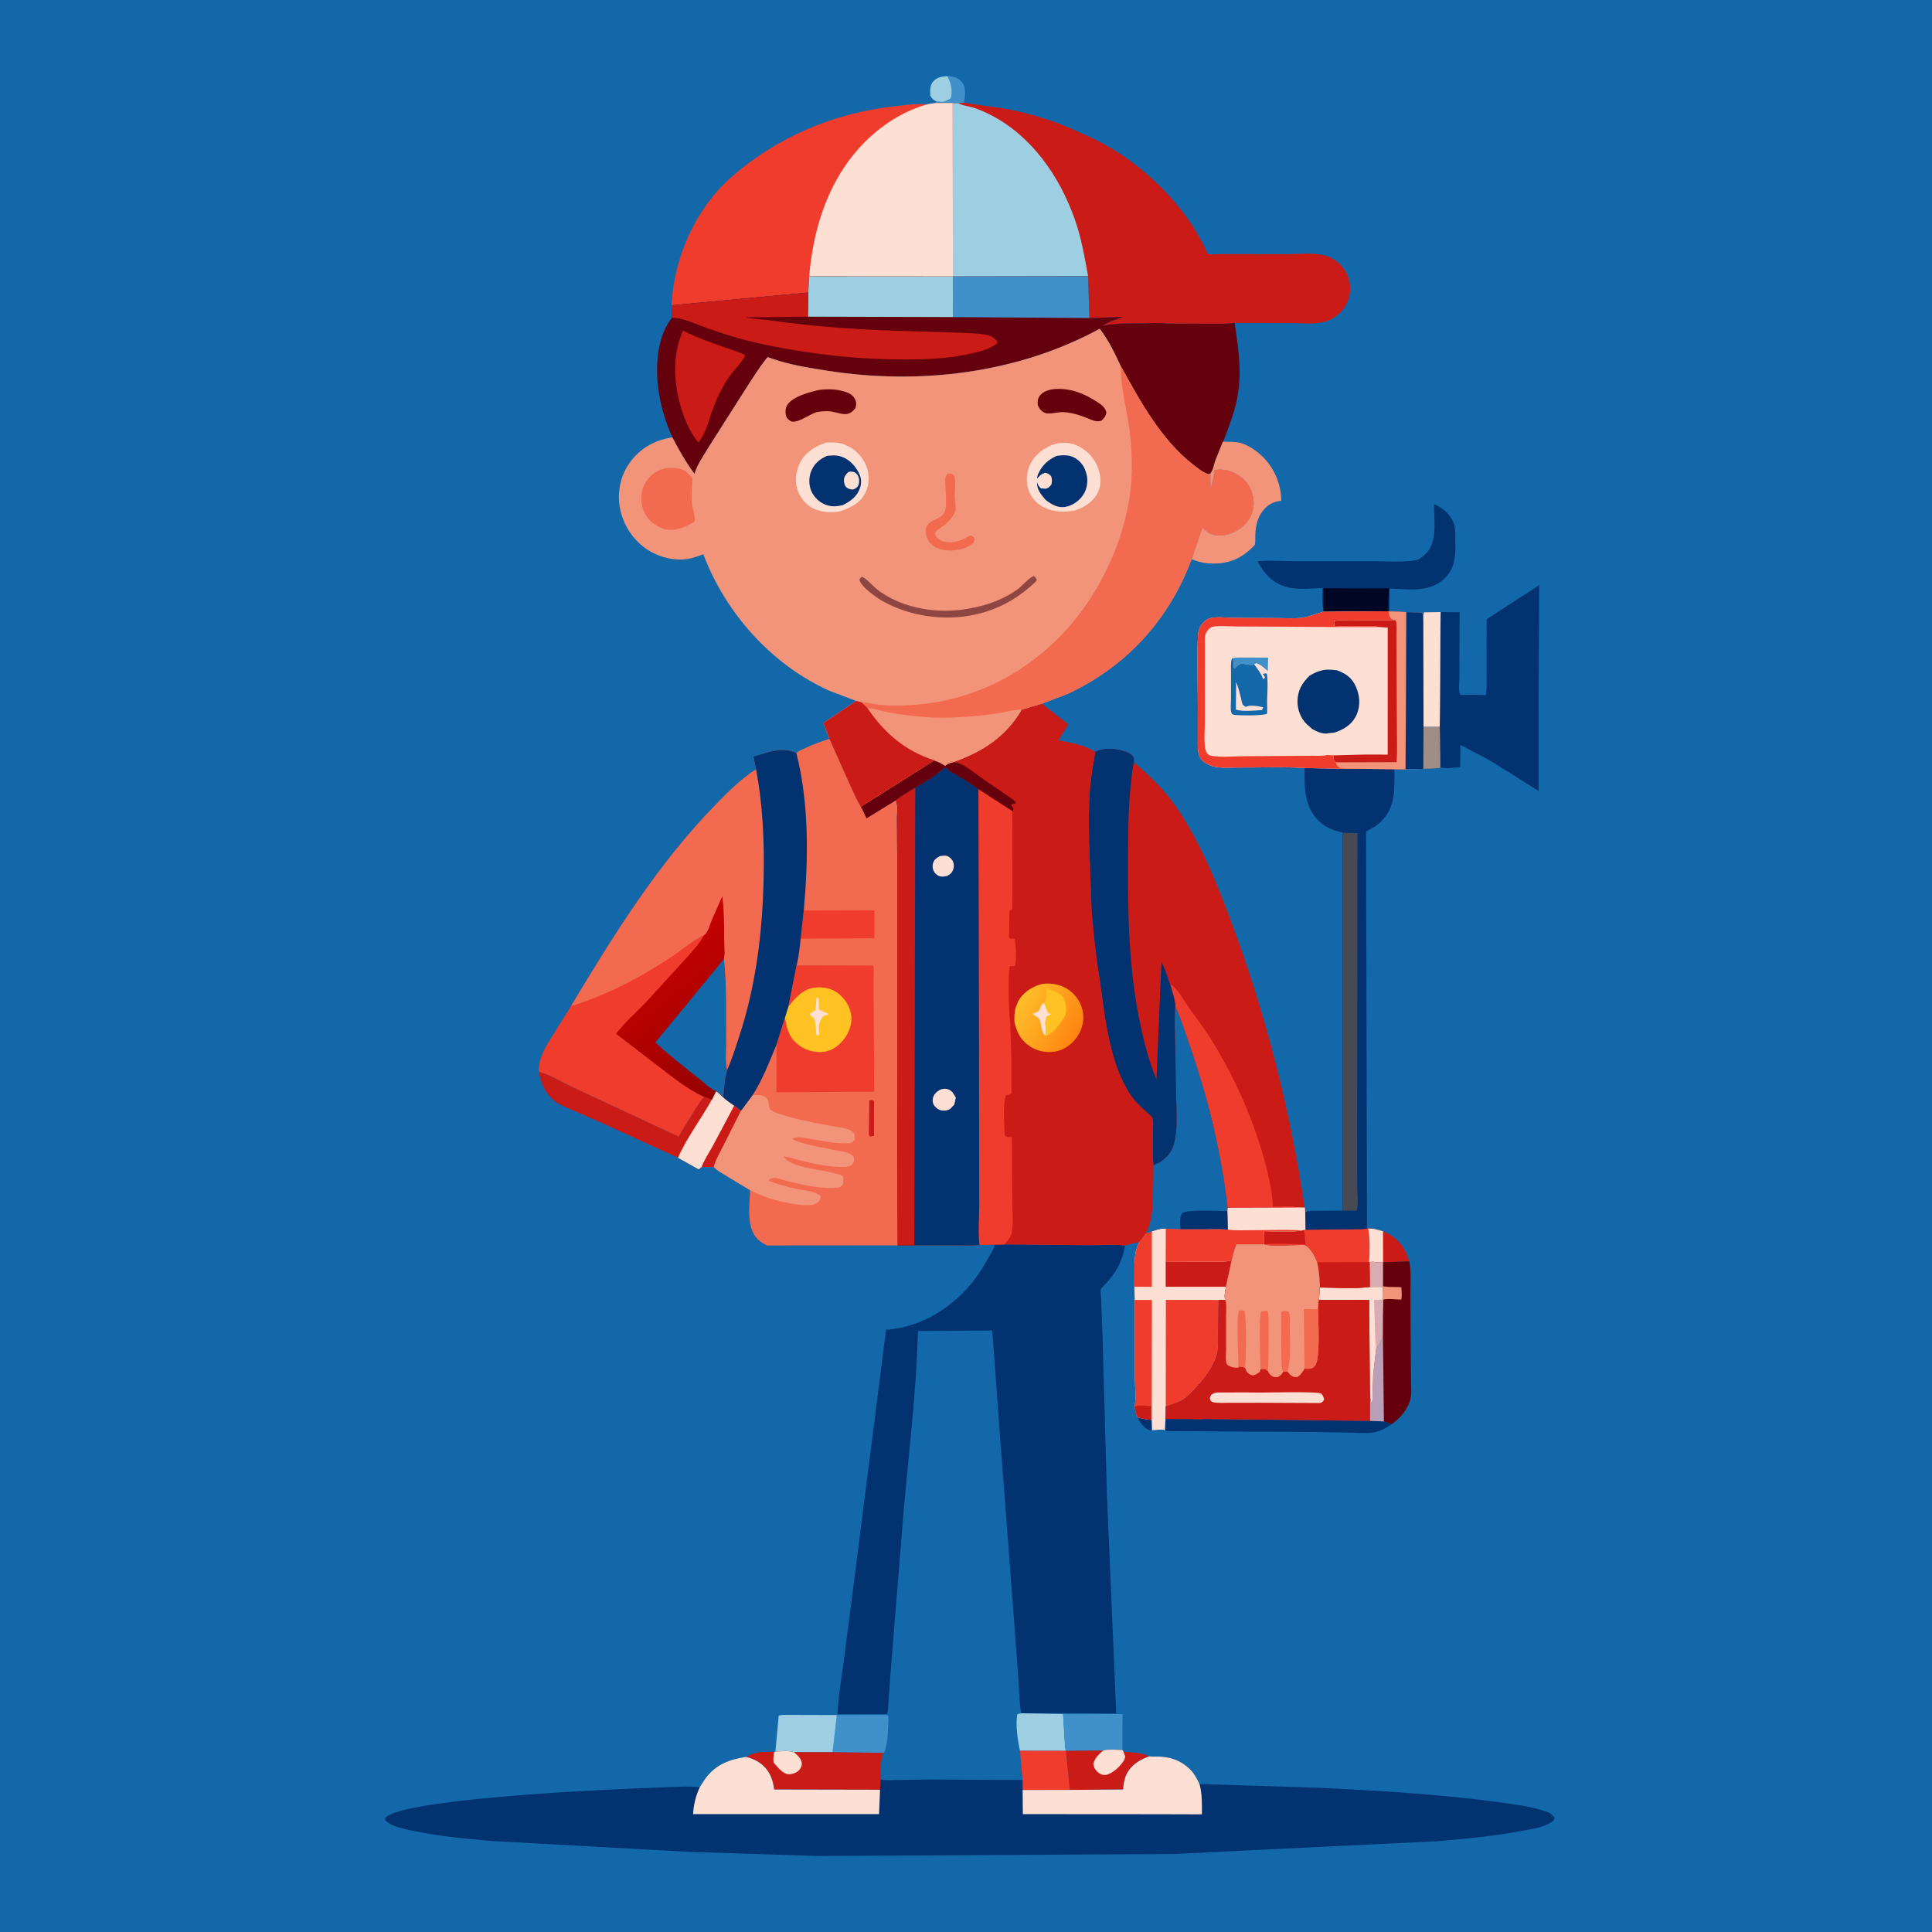 <svg version="1.1" xmlns="http://www.w3.org/2000/svg" style="display: block;" viewBox="0 0 2048 2048" width="1024" height="1024">
<defs>
	<linearGradient id="Gradient1" gradientUnits="userSpaceOnUse" x1="793.775" y1="1130.23" x2="697.013" y2="1009.84">
		<stop class="stop0" offset="0" stop-opacity="1" stop-color="rgb(148,2,0)"/>
		<stop class="stop1" offset="1" stop-opacity="1" stop-color="rgb(196,2,0)"/>
	</linearGradient>
	<linearGradient id="Gradient2" gradientUnits="userSpaceOnUse" x1="1141.77" y1="1094.43" x2="1080.4" y2="1062.13">
		<stop class="stop0" offset="0" stop-opacity="1" stop-color="rgb(255,134,18)"/>
		<stop class="stop1" offset="1" stop-opacity="1" stop-color="rgb(255,190,41)"/>
	</linearGradient>
</defs>
<path transform="translate(0,0)" fill="rgb(19,104,170)" d="M -0 -0 L 2048 0 L 2048 2048 L -0 2048 L -0 -0 z"/>
<path transform="translate(0,0)" fill="rgb(3,50,112)" d="M 1205.77 1502.33 C 1210.65 1503.89 1215.16 1504.53 1220.22 1505.02 L 1220.87 1505.15 L 1221.23 1516.2 C 1219.97 1516.21 1219.92 1516.29 1218.5 1515.89 C 1212.51 1514.23 1208.1 1507.63 1205.77 1502.33 z"/>
<path transform="translate(0,0)" fill="rgb(64,145,201)" d="M 1004.11 80.636 C 1010.36 81 1015.1 81.869 1019.42 86.756 C 1023.26 91.104 1023.22 97.621 1022.74 103.07 L 1021.85 108.881 L 1016 109.393 C 1014.04 109.525 1011.96 109.306 1009.99 109.242 L 991.504 109.207 L 992.546 107.518 L 993.078 107.532 C 996.62 107.887 999.268 108.628 1002.57 106.933 L 1004.62 105.941 C 1006.27 105.219 1007.57 105.285 1008.12 103.295 C 1010.08 96.186 1007.77 86.696 1004.11 80.636 z"/>
<path transform="translate(0,0)" fill="rgb(157,206,226)" d="M 992.546 107.518 C 989.522 105.77 987.826 104.795 986.189 101.5 C 985.862 96.329 985.515 90.741 989.115 86.5 C 993.109 81.795 998.333 81.199 1004.11 80.636 C 1007.77 86.696 1010.08 96.186 1008.12 103.295 C 1007.57 105.285 1006.27 105.219 1004.62 105.941 L 1002.57 106.933 C 999.268 108.628 996.62 107.887 993.078 107.532 L 992.546 107.518 z"/>
<path transform="translate(0,0)" fill="rgb(203,27,22)" d="M 1466.07 1305.16 C 1477.39 1309.79 1486.11 1317.5 1491 1328.87 L 1493.94 1337.05 L 1466.11 1338.09 L 1466.07 1305.16 z"/>
<path transform="translate(0,0)" fill="rgb(157,206,226)" d="M 1082.59 1816.18 L 1083.61 1816.18 L 1126.88 1816.96 L 1128.67 1844.78 C 1128.95 1848.31 1128.68 1852.69 1129.98 1855.96 L 1081.22 1855.88 C 1078.76 1844.9 1076.21 1827.83 1078.5 1816.98 L 1082.59 1816.18 z"/>
<path transform="translate(0,0)" fill="rgb(239,60,45)" d="M 1081.22 1855.88 L 1129.98 1855.96 L 1134.11 1897.36 L 1084.03 1897.44 L 1083.93 1886.82 L 1081.22 1855.88 z"/>
<path transform="translate(0,0)" fill="rgb(64,145,201)" d="M 887.106 1818 L 939.921 1817.86 L 941.885 1819.53 C 941.308 1831.21 941.655 1846.73 937.425 1857.64 L 936.29 1858.13 L 882.582 1857.4 L 887.106 1818 z"/>
<path transform="translate(0,0)" fill="rgb(64,145,201)" d="M 1126.88 1816.96 L 1189.93 1816.97 L 1189.81 1855.08 C 1183.85 1855.07 1174.85 1853.92 1169.3 1855.64 L 1129.98 1855.96 C 1128.68 1852.69 1128.95 1848.31 1128.67 1844.78 L 1126.88 1816.96 z"/>
<path transform="translate(0,0)" fill="rgb(157,206,226)" d="M 830.123 1817.83 L 887.106 1818 L 882.582 1857.4 L 841.752 1857.36 C 835.8 1855.46 828.084 1856.4 821.941 1856.79 L 825.471 1818.5 L 830.123 1817.83 z"/>
<path transform="translate(0,0)" fill="rgb(203,27,22)" d="M 1169.3 1855.64 C 1174.85 1853.92 1183.85 1855.07 1189.81 1855.08 L 1190.93 1856.86 C 1199.84 1857.68 1210.21 1857.57 1218.2 1861.82 C 1207.83 1865.7 1199.22 1870.58 1194.07 1881 C 1191.68 1885.84 1191.05 1891.65 1190.5 1896.96 L 1134.11 1897.36 L 1129.98 1855.96 L 1169.3 1855.64 z"/>
<path transform="translate(0,0)" fill="rgb(254,223,212)" d="M 1169.3 1855.64 C 1174.85 1853.92 1183.85 1855.07 1189.81 1855.08 L 1190.93 1856.86 L 1192.72 1862 C 1192.5 1863.43 1192.2 1864.69 1191.48 1865.96 C 1188.12 1871.9 1179.58 1879.99 1172.85 1881.33 C 1169.78 1881.95 1167.13 1881.18 1164.64 1879.34 C 1161.31 1876.89 1159.75 1873.98 1159 1870 C 1160.14 1863.89 1164.93 1859.64 1169.3 1855.64 z"/>
<path transform="translate(0,0)" fill="rgb(3,50,112)" d="M 1235.46 1504.15 L 1262.25 1504.28 C 1266.42 1504.31 1271.57 1504.91 1275.64 1504.22 L 1452.13 1506.21 L 1466.99 1506.75 L 1475.59 1509.55 C 1469.17 1513.82 1461.58 1518.03 1453.75 1518.83 C 1447.21 1519.49 1440.09 1518.85 1433.51 1518.73 L 1392.56 1517.97 L 1236.53 1517.02 L 1234.85 1516.01 L 1235.46 1504.15 z"/>
<path transform="translate(0,0)" fill="rgb(242,148,121)" d="M 1296.72 468.147 C 1302.49 468.325 1309.6 468.042 1315.15 469.588 C 1323.87 472.016 1333.49 478.847 1339.73 485.363 C 1351.48 497.648 1358 513.831 1358.21 530.793 C 1349.56 531.825 1343.82 534.824 1338.37 541.896 C 1332.83 549.105 1331.06 557.687 1330.68 566.541 C 1330.53 570.072 1330.92 574.209 1330.2 577.605 C 1318.51 589.996 1306.19 596.741 1288.87 597.369 C 1279.47 597.709 1271.91 596.353 1263.16 592.754 L 1274.5 559.788 C 1276.24 560.644 1275.65 560.158 1276.87 561.42 C 1281.27 565.944 1285.67 567.303 1292 567.603 C 1302.1 568.083 1312.81 562.953 1319.72 555.724 C 1326.24 548.905 1329.48 540.267 1328.79 530.801 C 1328.06 520.837 1323.76 512.289 1315.83 506.03 C 1307.08 499.12 1298.51 496.821 1287.62 498.197 C 1286.4 504.677 1285.57 511.818 1283.2 517.954 L 1282.93 501.99 C 1286.04 497.726 1286.37 493.297 1288.05 488.44 L 1296.19 468.072 L 1296.72 468.147 z"/>
<path transform="translate(0,0)" fill="rgb(203,27,22)" d="M 821.941 1856.79 C 828.084 1856.4 835.8 1855.46 841.752 1857.36 L 882.582 1857.4 L 936.29 1858.13 C 932.862 1865.58 933.89 1877.94 933.517 1886.29 L 932.887 1897.21 L 820.682 1896.98 C 819.903 1891.14 818.548 1885.26 815.64 1880.08 C 810.425 1870.79 802.292 1865.45 792.259 1862.75 L 790.814 1862.37 C 800.045 1856.64 810.287 1856.81 820.745 1857.07 L 821.941 1856.79 z"/>
<path transform="translate(0,0)" fill="rgb(254,223,212)" d="M 821.941 1856.79 C 828.084 1856.4 835.8 1855.46 841.752 1857.36 C 845.353 1860.78 850.1 1864.52 849.959 1870 C 849.894 1872.52 848.329 1875.32 846.5 1877.02 C 843.993 1879.36 839.257 1880.99 835.86 1880.78 C 829.461 1880.39 824.247 1872.84 820.108 1868.5 C 819.379 1864.5 820.085 1861.02 820.745 1857.07 L 821.941 1856.79 z"/>
<path transform="translate(0,0)" fill="rgb(203,27,22)" d="M 571.108 1136.02 L 573.053 1136.58 C 585.149 1140.23 597.044 1147.9 608.632 1153.13 L 719.495 1204.87 C 723.405 1197.19 728.194 1190.1 732.729 1182.78 C 736.951 1175.98 740.997 1168.73 746.286 1162.69 L 754.667 1165.53 L 759.12 1156.57 C 761.999 1158.54 764.227 1160.58 766.62 1163.12 C 770.284 1166.48 774.223 1169.22 778.315 1172.01 L 785.619 1177.37 L 766.692 1214.98 C 763.199 1221.93 758.637 1229.51 756.668 1237.05 L 743.718 1237.02 C 742.635 1238.1 741.837 1238.7 740.566 1239.5 L 718.674 1227.26 L 641.594 1191.98 L 608.109 1177.34 C 602.121 1174.68 595.423 1172.24 589.998 1168.58 C 578.621 1160.9 573.655 1148.93 571.108 1136.02 z"/>
<path transform="translate(0,0)" fill="rgb(254,223,212)" d="M 759.12 1156.57 C 761.999 1158.54 764.227 1160.58 766.62 1163.12 C 770.284 1166.48 774.223 1169.22 778.315 1172.01 L 785.619 1177.37 L 766.692 1214.98 C 763.199 1221.93 758.637 1229.51 756.668 1237.05 L 743.718 1237.02 C 742.635 1238.1 741.837 1238.7 740.566 1239.5 L 718.674 1227.26 C 728.267 1205.6 743.164 1186.21 754.667 1165.53 L 759.12 1156.57 z"/>
<path transform="translate(0,0)" fill="rgb(203,27,22)" d="M 778.315 1172.01 L 785.619 1177.37 L 766.692 1214.98 C 763.199 1221.93 758.637 1229.51 756.668 1237.05 L 743.718 1237.02 C 746.431 1229.71 751.339 1222.35 755.164 1215.5 L 778.315 1172.01 z"/>
<path transform="translate(0,0)" fill="rgb(3,50,112)" d="M 1520.14 534.442 C 1529.68 538.501 1537.38 544.906 1541.16 554.968 C 1542.83 559.431 1542.68 565.306 1542.72 570.012 C 1542.82 581.472 1543.61 594.055 1537.98 604.398 C 1533.22 613.14 1525.41 619.216 1516 622.177 L 1514.7 622.603 C 1501.81 626.556 1486.35 624.244 1473.02 623.897 L 1472.88 648.146 L 1471.98 647.968 L 1402.72 648.505 L 1402.94 646.669 C 1401.11 639.718 1402.05 630.59 1401.96 623.346 C 1389.69 623.869 1374.3 625.563 1362.5 621.897 C 1347.92 617.364 1340.02 607.833 1333.12 594.937 C 1346.62 593.718 1361.2 594.88 1374.79 594.914 L 1459.14 594.943 C 1472.29 594.928 1487 596.194 1499.95 593.987 C 1502.72 593.515 1504.7 592.46 1506.93 590.779 L 1508 589.942 L 1510.96 587.524 C 1524.3 574.862 1519.92 551.452 1520.14 534.442 z"/>
<path transform="translate(0,0)" fill="rgb(2,6,37)" d="M 1402.94 646.669 L 1402.86 623.516 L 1472.32 623.649 C 1472.19 631.43 1471.13 640.307 1471.98 647.968 L 1402.72 648.505 L 1402.94 646.669 z"/>
<path transform="translate(0,0)" fill="rgb(101,1,12)" d="M 1449.06 1302.3 L 1450.26 1302.25 L 1455.72 1302.45 L 1466.07 1305.16 L 1466.11 1338.09 L 1493.94 1337.05 C 1496.11 1348.51 1495.09 1361.47 1495.17 1373.13 L 1495.53 1435.88 L 1495.77 1466 C 1495.81 1470.85 1496.34 1476.35 1495.55 1481.12 C 1494.64 1486.64 1491.83 1492.16 1488.62 1496.68 C 1484.94 1501.85 1480.53 1505.68 1475.59 1509.55 L 1466.99 1506.75 L 1452.13 1506.21 L 1452.14 1472.57 L 1451.33 1377.9 L 1397.88 1377.97 C 1399.02 1375.22 1398.32 1368.15 1398.87 1364.78 C 1399.47 1363.57 1398.99 1360.51 1398.93 1359.11 C 1398.6 1351.92 1397.8 1345.08 1396.28 1338.05 C 1394.9 1334.73 1393.61 1331.37 1391.58 1328.39 C 1389.98 1326.03 1385.91 1320.5 1383.01 1319.93 C 1380.65 1319.46 1377.08 1319.92 1374.61 1319.92 C 1364.72 1319.91 1350.95 1321.61 1341.49 1319.39 L 1339.99 1319.01 C 1339.49 1314.48 1339.91 1309.64 1339.97 1305.07 C 1352.48 1305.11 1367.24 1306.61 1379.47 1304.44 L 1380.33 1304.27 L 1382.5 1303.64 L 1383.73 1303.57 L 1438.45 1302.97 C 1442.12 1303.02 1445.44 1302.91 1449.06 1302.3 z"/>
<path transform="translate(0,0)" fill="rgb(242,148,121)" d="M 1466.05 1363.4 L 1467.72 1363.7 C 1473.53 1364.71 1479.61 1363.93 1485.49 1364.57 C 1485.54 1367.4 1486.57 1375.6 1485.16 1377.63 C 1479.5 1377.5 1471.44 1376.3 1466.09 1377.72 L 1465.93 1377.26 C 1466.19 1372.78 1466.14 1368.59 1465.69 1364.13 L 1466.05 1363.4 z"/>
<path transform="translate(0,0)" fill="rgb(216,172,178)" d="M 1451.75 1338.12 L 1455.24 1337.3 C 1459.04 1338.33 1462.2 1338.27 1466.11 1338.09 L 1466.05 1363.4 L 1465.69 1364.13 L 1453.88 1364.13 L 1452 1364.22 L 1451.75 1338.12 z"/>
<path transform="translate(0,0)" fill="rgb(186,159,185)" d="M 1458.82 1428.94 C 1460 1427.23 1459.74 1427.74 1460.49 1426.3 C 1461.44 1424.48 1462.33 1422.76 1463.57 1421.11 C 1466.57 1417.11 1465.57 1401.31 1465.76 1395.59 L 1466.99 1506.75 L 1452.13 1506.21 L 1452.14 1472.57 C 1452.72 1475.92 1452.13 1485.12 1454.02 1487.25 C 1455.34 1484.4 1454.91 1480.59 1454.95 1477.47 L 1455.63 1457.49 L 1458.82 1428.94 z"/>
<path transform="translate(0,0)" fill="rgb(254,223,212)" d="M 1453.88 1364.13 L 1465.69 1364.13 C 1466.14 1368.59 1466.19 1372.78 1465.93 1377.26 L 1466.09 1377.72 L 1465.76 1395.59 C 1465.57 1401.31 1466.57 1417.11 1463.57 1421.11 C 1462.33 1422.76 1461.44 1424.48 1460.49 1426.3 C 1459.74 1427.74 1460 1427.23 1458.82 1428.94 L 1455.63 1457.49 L 1454.95 1477.47 C 1454.91 1480.59 1455.34 1484.4 1454.02 1487.25 C 1452.13 1485.12 1452.72 1475.92 1452.14 1472.57 L 1451.33 1377.9 L 1397.88 1377.97 C 1399.02 1375.22 1398.32 1368.15 1398.87 1364.78 C 1416.08 1364.79 1435.01 1366.43 1452 1364.22 L 1453.88 1364.13 z"/>
<path transform="translate(0,0)" fill="rgb(216,172,178)" d="M 1465.93 1377.26 L 1466.09 1377.72 L 1465.76 1395.59 C 1465.57 1401.31 1466.57 1417.11 1463.57 1421.11 C 1462.33 1422.76 1461.44 1424.48 1460.49 1426.3 C 1459.74 1427.74 1460 1427.23 1458.82 1428.94 C 1457.55 1422.46 1457.82 1415.62 1457.54 1409.02 L 1456.59 1378.07 C 1459.82 1378.06 1462.74 1377.82 1465.93 1377.26 z"/>
<path transform="translate(0,0)" fill="rgb(239,60,45)" d="M 1449.06 1302.3 L 1450.26 1302.25 L 1455.72 1302.45 L 1466.07 1305.16 L 1466.11 1338.09 C 1462.2 1338.27 1459.04 1338.33 1455.24 1337.3 L 1451.75 1338.12 L 1452 1364.22 C 1435.01 1366.43 1416.08 1364.79 1398.87 1364.78 C 1399.47 1363.57 1398.99 1360.51 1398.93 1359.11 C 1398.6 1351.92 1397.8 1345.08 1396.28 1338.05 C 1394.9 1334.73 1393.61 1331.37 1391.58 1328.39 C 1389.98 1326.03 1385.91 1320.5 1383.01 1319.93 C 1380.65 1319.46 1377.08 1319.92 1374.61 1319.92 C 1364.72 1319.91 1350.95 1321.61 1341.49 1319.39 L 1339.99 1319.01 C 1339.49 1314.48 1339.91 1309.64 1339.97 1305.07 C 1352.48 1305.11 1367.24 1306.61 1379.47 1304.44 L 1380.33 1304.27 L 1382.5 1303.64 L 1383.73 1303.57 L 1438.45 1302.97 C 1442.12 1303.02 1445.44 1302.91 1449.06 1302.3 z"/>
<path transform="translate(0,0)" fill="rgb(254,223,212)" d="M 1450.26 1302.25 L 1455.72 1302.45 L 1466.07 1305.16 L 1466.11 1338.09 C 1462.2 1338.27 1459.04 1338.33 1455.24 1337.3 L 1451.75 1338.12 L 1451.32 1337.92 C 1451.96 1327.68 1452.39 1312.13 1450.26 1302.25 z"/>
<path transform="translate(0,0)" fill="rgb(203,27,22)" d="M 1380.33 1304.27 L 1382.5 1303.64 L 1383.94 1319 C 1369.76 1318.98 1353.98 1317.49 1339.99 1319.01 C 1339.49 1314.48 1339.91 1309.64 1339.97 1305.07 C 1352.48 1305.11 1367.24 1306.61 1379.47 1304.44 L 1380.33 1304.27 z"/>
<path transform="translate(0,0)" fill="rgb(203,27,22)" d="M 1451.32 1337.92 L 1451.75 1338.12 L 1452 1364.22 C 1435.01 1366.43 1416.08 1364.79 1398.87 1364.78 C 1399.47 1363.57 1398.99 1360.51 1398.93 1359.11 C 1398.6 1351.92 1397.8 1345.08 1396.28 1338.05 L 1451.32 1337.92 z"/>
<path transform="translate(0,0)" fill="rgb(3,50,112)" d="M 1588.69 648.158 L 1631.63 620.256 L 1630.97 737.102 L 1631.04 838.556 L 1598.24 817.795 C 1596.88 816.97 1587.21 811.548 1586.97 810.728 L 1576.16 804.452 L 1548.11 789.531 L 1547.85 813.213 C 1543.05 813.408 1531 815.277 1527.07 813.488 C 1527.03 807.473 1527.65 800.301 1526.4 794.477 L 1526.19 770.397 L 1527.06 648.798 L 1547.22 649.023 L 1547.13 673.806 L 1546.96 719.625 C 1546.97 724.373 1545.85 732.438 1547.91 736.647 C 1556.67 736.757 1566.41 735.981 1575.04 737.054 C 1576.54 727.949 1575.8 717.737 1575.84 708.5 L 1575.94 656.344 L 1588.69 648.158 z"/>
<path transform="translate(0,0)" fill="rgb(3,50,112)" d="M 1382.89 814.161 L 1423.69 814.885 L 1478.15 815.318 C 1478.06 836.618 1480 855.078 1463.56 871.22 C 1460.32 874.401 1456.97 876.535 1452.99 878.743 L 1448.1 881.48 L 1449.06 1302.3 C 1445.44 1302.91 1442.12 1303.02 1438.45 1302.97 L 1383.73 1303.57 L 1383.61 1284.73 C 1388.24 1283.05 1393.12 1283.5 1397.98 1283.46 L 1423.36 1283.3 L 1423.3 882.607 C 1413.35 880.17 1404.83 877.245 1397.47 869.77 C 1382.19 854.246 1382.81 834.356 1382.89 814.161 z"/>
<path transform="translate(0,0)" fill="rgb(71,73,83)" d="M 1423.3 882.607 L 1438.93 883.172 L 1438.66 1190.94 L 1438.7 1258.95 C 1438.71 1265.68 1440.45 1277.59 1437.89 1283.37 L 1423.36 1283.3 L 1423.3 882.607 z"/>
<path transform="translate(0,0)" fill="rgb(254,223,212)" d="M 1383.01 1279.98 L 1383.61 1284.73 L 1383.73 1303.57 L 1382.5 1303.64 L 1380.33 1304.27 L 1379.47 1304.44 C 1367.24 1306.61 1352.48 1305.11 1339.97 1305.07 C 1339.91 1309.64 1339.49 1314.48 1339.99 1319.01 L 1310.65 1319.03 C 1308.48 1324.63 1306.98 1330.11 1305.63 1335.96 L 1299.57 1364.04 C 1298.8 1368.63 1297.53 1373.29 1298.71 1377.87 L 1291.49 1377.98 L 1291.01 1414.2 C 1290.99 1420.27 1291.51 1427.01 1290.37 1432.95 C 1287.08 1450.02 1270.84 1468.83 1258.4 1480.1 C 1251.67 1486.2 1243.98 1487.67 1235.76 1490.69 L 1235.46 1504.15 L 1234.85 1516.01 C 1231.99 1514.8 1224.41 1515.9 1221.23 1516.2 L 1220.87 1505.15 L 1220.22 1505.02 C 1215.16 1504.53 1210.65 1503.89 1205.77 1502.33 C 1204.12 1498.52 1203.42 1495.02 1202.84 1490.93 C 1204.44 1481.28 1203.02 1469.39 1203.03 1459.41 L 1202.85 1378 L 1202.46 1364.02 L 1202.53 1343 C 1202.82 1332.97 1203.18 1325.49 1207.74 1316.32 L 1207.87 1316.33 L 1214.71 1307.48 C 1216.6 1306.48 1218.98 1305.92 1221.02 1305.22 C 1226.04 1303.38 1230.44 1302 1235.84 1302.48 L 1251.45 1302.85 L 1283.38 1302.77 C 1289.23 1302.81 1295.59 1302.33 1301.35 1303.4 L 1300.97 1283.81 L 1301.19 1280.03 L 1375.52 1279.79 L 1383.01 1279.98 z"/>
<path transform="translate(0,0)" fill="rgb(239,60,45)" d="M 1214.71 1307.48 C 1216.6 1306.48 1218.98 1305.92 1221.02 1305.22 L 1221.03 1336.02 L 1221.01 1364.08 L 1202.46 1364.02 L 1202.53 1343 C 1202.82 1332.97 1203.18 1325.49 1207.74 1316.32 L 1207.87 1316.33 L 1214.71 1307.48 z"/>
<path transform="translate(0,0)" fill="rgb(203,27,22)" d="M 1235.67 1337.69 L 1280.24 1337.39 C 1288.28 1337.33 1297.95 1338.28 1305.63 1335.96 L 1299.57 1364.04 L 1235.67 1364.03 L 1235.67 1337.69 z"/>
<path transform="translate(0,0)" fill="rgb(239,60,45)" d="M 1202.85 1378 L 1221.07 1378 L 1220.87 1505.15 L 1220.22 1505.02 C 1215.16 1504.53 1210.65 1503.89 1205.77 1502.33 C 1204.12 1498.52 1203.42 1495.02 1202.84 1490.93 C 1204.44 1481.28 1203.02 1469.39 1203.03 1459.41 L 1202.85 1378 z"/>
<path transform="translate(0,0)" fill="rgb(203,27,22)" d="M 1202.84 1490.93 C 1208.12 1489.15 1214.71 1490.24 1220.24 1490.5 L 1220.22 1505.02 C 1215.16 1504.53 1210.65 1503.89 1205.77 1502.33 C 1204.12 1498.52 1203.42 1495.02 1202.84 1490.93 z"/>
<path transform="translate(0,0)" fill="rgb(239,60,45)" d="M 1383.01 1279.98 L 1383.61 1284.73 L 1383.73 1303.57 L 1382.5 1303.64 L 1380.33 1304.27 L 1379.47 1304.44 C 1367.24 1306.61 1352.48 1305.11 1339.97 1305.07 C 1339.91 1309.64 1339.49 1314.48 1339.99 1319.01 L 1310.65 1319.03 C 1308.48 1324.63 1306.98 1330.11 1305.63 1335.96 C 1297.95 1338.28 1288.28 1337.33 1280.24 1337.39 L 1235.67 1337.69 L 1235.84 1302.48 L 1251.45 1302.85 L 1283.38 1302.77 C 1289.23 1302.81 1295.59 1302.33 1301.35 1303.4 L 1300.97 1283.81 L 1301.19 1280.03 L 1375.52 1279.79 L 1383.01 1279.98 z"/>
<path transform="translate(0,0)" fill="rgb(254,223,212)" d="M 1383.01 1279.98 L 1383.61 1284.73 L 1383.73 1303.57 L 1382.5 1303.64 L 1380.33 1304.27 C 1362.49 1303.24 1344.05 1304.1 1326.15 1304.07 C 1318.01 1304.06 1309.39 1304.6 1301.35 1303.4 L 1300.97 1283.81 L 1301.19 1280.03 L 1375.52 1279.79 L 1383.01 1279.98 z"/>
<path transform="translate(0,0)" fill="rgb(239,60,45)" d="M 1235.76 1490.69 L 1235.87 1377.92 L 1291.49 1377.98 L 1291.01 1414.2 C 1290.99 1420.27 1291.51 1427.01 1290.37 1432.95 C 1287.08 1450.02 1270.84 1468.83 1258.4 1480.1 C 1251.67 1486.2 1243.98 1487.67 1235.76 1490.69 z"/>
<path transform="translate(0,0)" fill="rgb(203,27,22)" d="M 1339.99 1319.01 L 1341.49 1319.39 C 1350.95 1321.61 1364.72 1319.91 1374.61 1319.92 C 1377.08 1319.92 1380.65 1319.46 1383.01 1319.93 C 1385.91 1320.5 1389.98 1326.03 1391.58 1328.39 C 1393.61 1331.37 1394.9 1334.73 1396.28 1338.05 C 1397.8 1345.08 1398.6 1351.92 1398.93 1359.11 C 1398.99 1360.51 1399.47 1363.57 1398.87 1364.78 C 1398.32 1368.15 1399.02 1375.22 1397.88 1377.97 L 1451.33 1377.9 L 1452.14 1472.57 L 1452.13 1506.21 L 1275.64 1504.22 C 1271.57 1504.91 1266.42 1504.31 1262.25 1504.28 L 1235.46 1504.15 L 1235.76 1490.69 C 1243.98 1487.67 1251.67 1486.2 1258.4 1480.1 C 1270.84 1468.83 1287.08 1450.02 1290.37 1432.95 C 1291.51 1427.01 1290.99 1420.27 1291.01 1414.2 L 1291.49 1377.98 L 1298.71 1377.87 C 1297.53 1373.29 1298.8 1368.63 1299.57 1364.04 L 1305.63 1335.96 C 1306.98 1330.11 1308.48 1324.63 1310.65 1319.03 L 1339.99 1319.01 z"/>
<path transform="translate(0,0)" fill="rgb(254,223,212)" d="M 1319.22 1476.02 L 1336.68 1476.18 C 1345.07 1476.2 1397.98 1474.78 1400.65 1477.38 C 1402.4 1479.09 1402.98 1481.23 1403.7 1483.5 C 1402.22 1485.76 1401.88 1486.72 1399 1487.27 L 1336.32 1486.98 L 1302.83 1487.01 C 1297.1 1487.01 1290.58 1487.66 1285.05 1486.13 C 1282.8 1484.69 1283.07 1484.65 1282.48 1482 C 1283.74 1478.41 1283.56 1478.58 1286.94 1476.85 C 1289.66 1475.72 1292.92 1476.13 1295.82 1476.12 L 1319.22 1476.02 z"/>
<path transform="translate(0,0)" fill="rgb(242,148,121)" d="M 1339.99 1319.01 L 1341.49 1319.39 C 1350.95 1321.61 1364.72 1319.91 1374.61 1319.92 C 1377.08 1319.92 1380.65 1319.46 1383.01 1319.93 C 1385.91 1320.5 1389.98 1326.03 1391.58 1328.39 C 1393.61 1331.37 1394.9 1334.73 1396.28 1338.05 C 1397.8 1345.08 1398.6 1351.92 1398.93 1359.11 C 1398.99 1360.51 1399.47 1363.57 1398.87 1364.78 C 1398.32 1368.15 1399.02 1375.22 1397.88 1377.97 L 1397.12 1387.9 C 1397.15 1398.82 1400.06 1441.39 1393.62 1448.1 C 1391.38 1450.44 1389.91 1451.02 1386.66 1451 L 1382.92 1450.86 C 1380.79 1454.39 1379.11 1456.96 1375.83 1459.5 C 1372.77 1459.95 1371.07 1459.99 1368.5 1457.98 C 1367.13 1456.91 1365.96 1455.35 1364.85 1454.02 C 1362.84 1453.23 1362.13 1453.7 1360.06 1454.09 C 1359.23 1456.19 1358.18 1457.38 1356.39 1458.69 C 1354.63 1459.97 1352.89 1460.3 1350.76 1459.74 C 1347.09 1458.75 1345.4 1456.25 1343.85 1453.03 C 1340.51 1450.73 1340.06 1450.95 1336.25 1451.36 L 1335.4 1454.38 L 1331 1457.14 C 1328.52 1458.2 1327.41 1458.1 1325 1456.94 C 1322.08 1455.54 1320.96 1452.9 1319.81 1450.09 C 1316.85 1448.66 1316.24 1448.52 1312.96 1448.72 L 1312.61 1449.85 C 1309.86 1449.96 1306.52 1449.6 1303.97 1448.5 C 1302.57 1447.9 1300.56 1446.6 1300.1 1445.13 C 1298.93 1441.41 1299.64 1435.88 1299.65 1431.87 L 1299.67 1393.66 C 1299.64 1388.98 1300.5 1382.22 1298.71 1377.87 C 1297.53 1373.29 1298.8 1368.63 1299.57 1364.04 L 1305.63 1335.96 C 1306.98 1330.11 1308.48 1324.63 1310.65 1319.03 L 1339.99 1319.01 z"/>
<path transform="translate(0,0)" fill="rgb(242,106,79)" d="M 1312.96 1448.72 C 1312.75 1440.74 1310.33 1393.85 1313.5 1389.15 L 1318.9 1389.28 C 1321.56 1393.53 1320.78 1443.09 1319.81 1450.09 C 1316.85 1448.66 1316.24 1448.52 1312.96 1448.72 z"/>
<path transform="translate(0,0)" fill="rgb(242,106,79)" d="M 1336.25 1451.36 C 1335.78 1442.72 1334.19 1393.69 1337 1390.03 L 1342.77 1389.5 C 1343.23 1390 1343.8 1390.41 1344.14 1391 C 1345.42 1393.28 1344.69 1440 1344.42 1446.14 C 1344.32 1448.4 1344.26 1450.81 1343.85 1453.03 C 1340.51 1450.73 1340.06 1450.95 1336.25 1451.36 z"/>
<path transform="translate(0,0)" fill="rgb(242,106,79)" d="M 1360.06 1454.09 C 1358.03 1449.59 1358.5 1442.79 1358.33 1437.85 L 1358.06 1391.5 C 1359.5 1389.88 1358.93 1389.9 1361.35 1389.75 C 1363.14 1389.63 1364.26 1389.8 1365.94 1390.5 C 1368.19 1394.49 1367.16 1402.45 1367.17 1407.14 C 1367.21 1421.83 1368.77 1439.8 1364.85 1454.02 C 1362.84 1453.23 1362.13 1453.7 1360.06 1454.09 z"/>
<path transform="translate(0,0)" fill="rgb(242,106,79)" d="M 1382.92 1450.86 L 1382.02 1387.73 L 1397.12 1387.9 C 1397.15 1398.82 1400.06 1441.39 1393.62 1448.1 C 1391.38 1450.44 1389.91 1451.02 1386.66 1451 L 1382.92 1450.86 z"/>
<path transform="translate(0,0)" fill="rgb(254,223,212)" d="M 1402.72 648.505 L 1471.98 647.968 L 1472.88 648.146 L 1490.79 648.865 L 1507 649.068 C 1509.09 651.426 1508.59 656.289 1508.76 659.507 C 1508.77 656.033 1508.56 652.468 1509.5 649.096 L 1527.06 648.798 L 1526.19 770.397 L 1526.4 794.477 L 1526.49 814.064 L 1508.76 815.088 L 1489.98 815.414 L 1478.15 815.318 L 1423.69 814.885 L 1382.89 814.161 C 1360.28 812.631 1336.84 813.761 1314.13 813.612 C 1305.01 813.553 1291.83 814.928 1283.4 811.594 C 1278.1 809.499 1273.18 806.578 1271.18 800.906 C 1269.17 795.18 1269.74 788.118 1269.72 782.109 L 1269.73 746.752 C 1269.77 722.226 1268.57 696.957 1270 672.5 C 1270.17 669.62 1271.01 666.642 1272.44 664.128 C 1274.87 659.882 1278.79 656.226 1283.63 655.096 C 1290.46 653.502 1300.8 654.929 1308.12 654.959 L 1354 655.188 C 1362.37 655.224 1371.36 655.837 1379.67 654.917 C 1387 654.104 1395.51 650.475 1402.72 648.505 z"/>
<path transform="translate(0,0)" fill="rgb(64,145,201)" d="M 1305.88 697.923 C 1310.27 696.548 1315.15 697.028 1319.73 697.028 L 1344.3 697.1 L 1343.91 711.267 C 1340.52 708.638 1335.74 703.776 1331.52 703.05 L 1329.48 704.308 C 1326.26 705.869 1319.57 703.828 1316 703.248 C 1314.32 704.108 1312.4 704.908 1311.04 706.253 L 1309 708.426 L 1307.51 707.5 L 1308.03 699.53 L 1305.88 697.923 z"/>
<path transform="translate(0,0)" fill="rgb(19,104,170)" d="M 1306.08 756.987 L 1305.55 756.076 C 1303.95 752.349 1304.92 745.175 1304.91 741.076 L 1304.94 713.269 C 1304.97 708.288 1304.38 702.707 1305.88 697.923 L 1308.03 699.53 L 1307.51 707.5 L 1309 708.426 L 1311.04 706.253 C 1312.4 704.908 1314.32 704.108 1316 703.248 C 1319.57 703.828 1326.26 705.869 1329.48 704.308 C 1333.01 709.074 1336.75 713.628 1338.74 719.281 L 1339.88 719.758 L 1341.03 718 C 1340.32 716.629 1339.62 715.636 1338.57 714.5 C 1340.47 713.749 1340.89 713.792 1342.93 714.08 C 1344.64 725.181 1342.7 737.867 1343.28 749.185 L 1343.13 756.5 C 1339.64 758.834 1313.75 758.531 1308.52 757.771 C 1307.35 757.602 1307.04 757.407 1306.08 756.987 z"/>
<path transform="translate(0,0)" fill="rgb(254,223,212)" d="M 1310.05 752.09 L 1310.34 722.939 C 1312.63 728.407 1314 734.125 1315.5 739.845 C 1316.01 741.806 1316.36 745.201 1317.3 746.823 C 1317.73 747.557 1319.76 748.81 1320.5 749.412 C 1325.15 746.784 1334.19 748.604 1339.16 749.783 L 1337.8 752.688 C 1330.96 753.119 1315.88 754.663 1310.05 752.09 z"/>
<path transform="translate(0,0)" fill="rgb(3,50,112)" d="M 1399.69 711.102 C 1405.32 709.155 1411.31 709.927 1417.1 710.475 C 1426.4 713.88 1432.87 718.16 1437.13 727.5 C 1441.44 736.964 1442.31 747.307 1438.32 757.051 C 1434.73 765.804 1427.25 771.754 1418.6 775.115 L 1414.52 776.613 L 1407.74 777.307 L 1407.29 777.497 C 1401.52 778.238 1396.21 775.532 1391.3 772.987 L 1385.09 767.576 C 1378.77 761.418 1375.24 752.07 1375.4 743.269 C 1375.6 731.871 1380.19 724.032 1388.12 716.356 C 1391.97 714.076 1395.33 712.219 1399.69 711.102 z"/>
<path transform="translate(0,0)" fill="rgb(203,27,22)" d="M 1472.88 648.146 L 1490.79 648.865 L 1489.98 815.414 L 1478.15 815.318 L 1423.69 814.885 C 1422.63 814.618 1420.48 814.243 1419.5 813.599 C 1417.02 811.965 1416.79 810.778 1416.06 808.121 C 1413.47 806.116 1413.96 803.875 1413.54 800.715 L 1446.81 799.856 L 1471.01 799.904 L 1471.04 665.285 L 1461.56 664.627 C 1456.71 663.378 1451.54 663.804 1446.54 663.802 C 1436.05 663.799 1424.89 664.611 1414.5 663.353 L 1414.33 658.5 C 1418.29 656.62 1426.76 657.706 1431.28 657.709 L 1476.95 657.413 C 1476.16 656.997 1475.85 656.882 1475.1 656.23 C 1472.26 653.755 1472.41 651.426 1471.98 647.968 L 1472.88 648.146 z"/>
<path transform="translate(0,0)" fill="rgb(242,148,121)" d="M 1472.88 648.146 L 1490.79 648.865 L 1489.98 815.414 L 1478.15 815.318 L 1423.69 814.885 C 1422.63 814.618 1420.48 814.243 1419.5 813.599 C 1417.02 811.965 1416.79 810.778 1416.06 808.121 L 1480.48 807.935 C 1481.26 796.95 1480.78 785.641 1480.79 774.608 L 1480.36 705.218 L 1480.23 674.087 C 1480.2 668.968 1480.9 662.495 1479.5 657.601 L 1476.95 657.413 C 1476.16 656.997 1475.85 656.882 1475.1 656.23 C 1472.26 653.755 1472.41 651.426 1471.98 647.968 L 1472.88 648.146 z"/>
<path transform="translate(0,0)" fill="rgb(239,60,45)" d="M 1402.72 648.505 L 1471.98 647.968 C 1472.41 651.426 1472.26 653.755 1475.1 656.23 C 1475.85 656.882 1476.16 656.997 1476.95 657.413 L 1431.28 657.709 C 1426.76 657.706 1418.29 656.62 1414.33 658.5 L 1414.5 663.353 C 1424.89 664.611 1436.05 663.799 1446.54 663.802 C 1451.54 663.804 1456.71 663.378 1461.56 664.627 L 1455.53 664.759 L 1414.8 664.672 L 1363.25 664.322 L 1310.7 664.075 C 1302.89 664.043 1294.21 663.151 1286.5 664.145 C 1284.42 664.413 1283 665.386 1281.49 666.804 C 1276.23 671.736 1277.3 677.528 1277.3 684.099 L 1277.25 766.394 C 1277.25 773.643 1275.23 793.678 1279.8 798.834 C 1281.01 800.208 1282.21 800.8 1284 801.131 C 1294.68 803.106 1307.93 801.658 1318.79 801.61 L 1391.02 801.142 C 1394.71 801.01 1403.28 801.645 1406.44 800.35 L 1413.54 800.715 C 1413.96 803.875 1413.47 806.116 1416.06 808.121 C 1416.79 810.778 1417.02 811.965 1419.5 813.599 C 1420.48 814.243 1422.63 814.618 1423.69 814.885 L 1382.89 814.161 C 1360.28 812.631 1336.84 813.761 1314.13 813.612 C 1305.01 813.553 1291.83 814.928 1283.4 811.594 C 1278.1 809.499 1273.18 806.578 1271.18 800.906 C 1269.17 795.18 1269.74 788.118 1269.72 782.109 L 1269.73 746.752 C 1269.77 722.226 1268.57 696.957 1270 672.5 C 1270.17 669.62 1271.01 666.642 1272.44 664.128 C 1274.87 659.882 1278.79 656.226 1283.63 655.096 C 1290.46 653.502 1300.8 654.929 1308.12 654.959 L 1354 655.188 C 1362.37 655.224 1371.36 655.837 1379.67 654.917 C 1387 654.104 1395.51 650.475 1402.72 648.505 z"/>
<path transform="translate(0,0)" fill="rgb(3,50,112)" d="M 1508.76 659.507 C 1508.77 656.033 1508.56 652.468 1509.5 649.096 L 1527.06 648.798 L 1526.19 770.397 L 1526.4 794.477 L 1526.49 814.064 L 1508.76 815.088 L 1489.98 815.414 L 1490.79 648.865 L 1507 649.068 C 1509.09 651.426 1508.59 656.289 1508.76 659.507 z"/>
<path transform="translate(0,0)" fill="rgb(160,141,133)" d="M 1509 770.35 L 1526.19 770.397 L 1526.4 794.477 L 1526.49 814.064 L 1508.76 815.088 L 1509 770.35 z"/>
<path transform="translate(0,0)" fill="rgb(254,223,212)" d="M 1508.76 659.507 C 1508.77 656.033 1508.56 652.468 1509.5 649.096 L 1527.06 648.798 L 1526.19 770.397 L 1509 770.35 L 1508.76 659.507 z"/>
<path transform="translate(0,0)" fill="rgb(239,60,45)" d="M 991.504 109.207 L 1009.99 109.242 L 1010.1 293.105 L 857.733 293.003 L 856.825 310.101 L 711.834 323.623 L 712.015 320.494 C 715.332 270.969 737.993 220.333 775.702 187.368 C 823.898 145.234 883.508 119.989 947.077 112.801 C 959.07 111.445 970.893 109.72 982.982 110.518 L 991.504 109.207 z"/>
<path transform="translate(0,0)" fill="rgb(254,223,212)" d="M 991.504 109.207 L 1009.99 109.242 L 1010.1 293.105 L 857.733 293.003 C 860.88 257.179 869.189 222.498 886.67 190.802 C 907.332 153.339 941.484 122.385 982.982 110.518 L 991.504 109.207 z"/>
<path transform="translate(0,0)" fill="rgb(239,60,45)" d="M 801.468 815.515 C 808.694 853.388 810.254 891.023 809.531 929.5 C 808.442 987.462 801.506 1044.77 783.217 1100 C 779.435 1111.42 775.707 1123.43 770.735 1134.39 C 767.901 1144.23 767.709 1153.1 766.62 1163.12 C 764.227 1160.58 761.999 1158.54 759.12 1156.57 L 754.667 1165.53 L 746.286 1162.69 C 740.997 1168.73 736.951 1175.98 732.729 1182.78 C 728.194 1190.1 723.405 1197.19 719.495 1204.87 L 608.632 1153.13 C 597.044 1147.9 585.149 1140.23 573.053 1136.58 L 571.108 1136.02 C 571.239 1119.2 579.007 1108.67 587.5 1095.12 L 605.575 1066.08 C 650.413 991.39 697.296 915.831 758.44 853.175 C 771.727 839.559 785.366 825.785 801.468 815.515 z"/>
<path transform="translate(0,0)" fill="url(#Gradient1)" d="M 746.129 991.314 L 747.354 990.368 C 750.612 987.648 752.518 979.918 754.122 976 L 765.715 949.728 C 767.87 965.367 767.55 981.712 767.809 997.5 C 767.903 1003.24 768.814 1011.18 767.388 1016.67 C 770.602 1044.59 769.443 1074.66 769.762 1102.84 C 769.871 1112.48 768.516 1125.12 770.735 1134.39 C 767.901 1144.23 767.709 1153.1 766.62 1163.12 C 764.227 1160.58 761.999 1158.54 759.12 1156.57 L 754.667 1165.53 L 746.286 1162.69 C 727.451 1154.15 710.801 1139.99 694.361 1127.58 L 653.01 1095.84 C 662.162 1083.91 674.026 1073.51 684.5 1062.7 L 725.142 1018.18 C 731.93 1010.47 740.311 1002.08 745.214 993.065 L 746.129 991.314 z"/>
<path transform="translate(0,0)" fill="rgb(19,104,170)" d="M 767.388 1016.67 C 770.602 1044.59 769.443 1074.66 769.762 1102.84 C 769.871 1112.48 768.516 1125.12 770.735 1134.39 C 767.901 1144.23 767.709 1153.1 766.62 1163.12 C 764.227 1160.58 761.999 1158.54 759.12 1156.57 C 753.532 1154.83 746.427 1147.68 741.692 1143.97 C 725.608 1131.35 709.672 1118.94 694.697 1105 L 767.388 1016.67 z"/>
<path transform="translate(0,0)" fill="rgb(242,106,79)" d="M 801.468 815.515 C 808.694 853.388 810.254 891.023 809.531 929.5 C 808.442 987.462 801.506 1044.77 783.217 1100 C 779.435 1111.42 775.707 1123.43 770.735 1134.39 C 768.516 1125.12 769.871 1112.48 769.762 1102.84 C 769.443 1074.66 770.602 1044.59 767.388 1016.67 C 768.814 1011.18 767.903 1003.24 767.809 997.5 C 767.55 981.712 767.87 965.367 765.715 949.728 L 754.122 976 C 752.518 979.918 750.612 987.648 747.354 990.368 L 746.129 991.314 C 734.864 996.462 723.877 1006.3 713.428 1013.25 C 687.584 1030.43 659.633 1046.29 630.713 1057.59 C 622.562 1060.77 614.176 1064.37 605.575 1066.08 C 650.413 991.39 697.296 915.831 758.44 853.175 C 771.727 839.559 785.366 825.785 801.468 815.515 z"/>
<path transform="translate(0,0)" fill="rgb(203,27,22)" d="M 1021.85 108.881 L 1065.84 115.282 C 1091.95 120.182 1119.89 128.656 1143.87 140.137 L 1143.9 140.284 C 1191.37 158.979 1236.28 196.742 1264.14 239.456 C 1268.81 246.622 1272.87 254.136 1276.78 261.743 C 1277.23 262.626 1279.97 268.924 1280.57 269.288 C 1281.94 270.11 1292.74 269.31 1294.88 269.314 L 1361.44 269.441 C 1375.15 269.466 1393.14 267.284 1406.17 271.285 C 1415.51 274.154 1424.36 282.6 1428.3 291.451 C 1432.23 300.261 1432.19 311.313 1428.34 320.151 C 1424.46 329.041 1416.03 336.962 1406.91 340.264 C 1396.24 344.125 1382.62 342.544 1371.34 342.492 L 1308.77 342.285 C 1301.89 343.317 1294.93 343.166 1287.98 343.211 L 1236.86 343.025 C 1228.92 341.899 1220.25 342.675 1212.19 342.762 C 1197.58 342.921 1183.09 342.3 1168.73 345.373 C 1174.26 341.104 1184.11 338.364 1190.71 335.865 L 1154.86 337.118 L 1153.44 292.866 L 1010.1 293.105 L 1009.99 109.242 C 1011.96 109.306 1014.04 109.525 1016 109.393 L 1021.85 108.881 z"/>
<path transform="translate(0,0)" fill="rgb(157,206,226)" d="M 1009.99 109.242 C 1011.96 109.306 1014.04 109.525 1016 109.393 L 1017.28 110.069 C 1021.36 112.125 1026.72 112.554 1031.12 113.884 C 1037.75 115.887 1044.03 118.732 1050.18 121.879 C 1093.48 144.01 1122.93 186.596 1138.99 231.5 C 1146.24 251.764 1149.6 271.82 1153.44 292.866 L 1010.1 293.105 L 1009.99 109.242 z"/>
<path transform="translate(0,0)" fill="rgb(101,1,12)" d="M 1010.1 293.105 L 1153.44 292.866 L 1154.86 337.118 L 1190.71 335.865 C 1184.11 338.364 1174.26 341.104 1168.73 345.373 C 1183.09 342.3 1197.58 342.921 1212.19 342.762 C 1220.25 342.675 1228.92 341.899 1236.86 343.025 L 1287.98 343.211 C 1294.93 343.166 1301.89 343.317 1308.77 342.285 C 1313.06 370.948 1317.19 397.993 1310.5 426.798 C 1307.19 441.064 1301.73 454.45 1296.72 468.147 L 1296.19 468.072 L 1288.05 488.44 C 1286.37 493.297 1286.04 497.726 1282.93 501.99 L 1280.99 502.628 C 1274.81 500.834 1269.45 496.207 1264.43 492.291 C 1230.61 465.881 1208.44 424.965 1188.05 388.042 C 1181.71 374.232 1175.07 360.524 1165.73 348.465 C 1078.61 396.071 974.062 408.275 876.746 392.934 C 859.894 390.277 842.955 387.642 826.561 382.789 L 813.649 378.562 C 804.542 389.692 797.754 401.12 789.919 413.057 L 750.956 474.351 C 746.117 482.61 738.574 493.144 736.259 502.283 C 727.217 490.494 719.619 476.759 712.73 463.603 C 704.955 445.964 699.446 427.731 697.385 408.5 C 694.896 385.27 697.156 355.876 712.194 336.923 L 711.834 323.623 L 856.825 310.101 L 857.733 293.003 L 1010.1 293.105 z"/>
<path transform="translate(0,0)" fill="rgb(203,27,22)" d="M 724.039 350.412 C 737.986 357.879 754.837 363.396 769.741 368.762 C 776.464 371.183 783.772 372.978 789.952 376.614 C 786.823 383.985 779.069 391.019 774.322 397.54 C 764.961 410.4 759.226 423.598 753.854 438.468 C 750.554 449.903 747.474 459.328 740.418 469.108 C 733.7 461.01 728.834 451.38 725.123 441.589 C 714.456 413.45 711.3 378.316 724.039 350.412 z"/>
<path transform="translate(0,0)" fill="rgb(64,145,201)" d="M 1010.1 293.105 L 1153.44 292.866 L 1154.86 337.118 L 1010.11 336.099 L 1010.1 293.105 z"/>
<path transform="translate(0,0)" fill="rgb(157,206,226)" d="M 857.733 293.003 L 1010.1 293.105 L 1010.11 336.099 L 856.44 335.681 L 856.825 310.101 L 857.733 293.003 z"/>
<path transform="translate(0,0)" fill="rgb(203,27,22)" d="M 856.825 310.101 L 856.44 335.681 L 790.634 336.389 C 799.333 338.496 808.16 338.396 817 339.676 C 867.768 347.026 918.708 349.937 969.961 351.222 L 1014.12 352.599 C 1024.41 352.992 1035.01 353.052 1045.16 354.864 C 1050.79 355.869 1053.44 357.679 1057.2 361.964 L 1056.99 364 C 1048.51 370.519 1037.82 372.88 1027.55 375.141 C 1004.11 380.297 981.063 381.121 957.182 381.033 C 928.558 380.927 899.944 379.146 871.545 375.487 C 845.064 372.076 817.904 367.543 791.999 360.99 C 778.302 357.524 764.673 353.031 751.31 348.446 C 740.347 344.685 723.75 336.444 712.194 336.923 L 711.834 323.623 L 856.825 310.101 z"/>
<path transform="translate(0,0)" fill="rgb(203,27,22)" d="M 1161.05 797.113 C 1169.71 792.365 1181 793.254 1190.31 795.864 C 1194.76 797.112 1199.31 799.01 1201.87 803 L 1202.07 807.921 C 1218.29 822.137 1233.06 835.818 1245.56 853.596 C 1271.73 890.849 1289.83 935.754 1305.64 978.282 C 1341.93 1075.89 1367.92 1176.91 1383.01 1279.98 L 1375.52 1279.79 L 1301.19 1280.03 L 1300.97 1283.81 L 1301.35 1303.4 C 1295.59 1302.33 1289.23 1302.81 1283.38 1302.77 L 1251.45 1302.85 L 1235.84 1302.48 C 1230.44 1302 1226.04 1303.38 1221.02 1305.22 C 1218.98 1305.92 1216.6 1306.48 1214.71 1307.48 C 1221.36 1294.04 1221.61 1281.52 1222.2 1266.82 L 1222.6 1235.15 C 1221.63 1223.44 1222.18 1211.2 1222.14 1199.44 C 1222.12 1195.26 1222.84 1189.21 1221.68 1185.26 C 1221.21 1183.66 1218.76 1182 1217.56 1180.89 C 1212.69 1176.37 1207.65 1171.9 1203.23 1166.94 C 1199.82 1163.13 1197.03 1158.77 1194.5 1154.34 C 1172.81 1116.4 1170.5 1065.8 1163.39 1023.48 L 1159.81 994.577 L 1157.16 965.99 L 1154.48 891.873 C 1154.23 873.359 1153.87 854.469 1155.43 836.028 C 1156.54 822.763 1158.88 810.195 1161.05 797.113 z"/>
<path transform="translate(0,0)" fill="rgb(239,60,45)" d="M 1240.39 1043.09 C 1248.88 1048.18 1255 1060.85 1260.82 1068.99 C 1268.22 1079.35 1275.99 1089.3 1282.77 1100.1 C 1309.54 1142.73 1330.31 1189.85 1342.67 1238.67 C 1345.94 1251.6 1348.95 1265.88 1349.31 1279.2 C 1357.51 1279.25 1367.58 1278.16 1375.52 1279.79 L 1301.19 1280.03 C 1294.79 1220.95 1279.67 1161.04 1260.08 1105.05 C 1255.64 1092.33 1251.5 1079.02 1245.88 1066.78 C 1245.93 1059.84 1242.09 1049.94 1240.39 1043.09 z"/>
<path transform="translate(0,0)" fill="rgb(19,104,170)" d="M 1245.88 1066.78 C 1251.5 1079.02 1255.64 1092.33 1260.08 1105.05 C 1279.67 1161.04 1294.79 1220.95 1301.19 1280.03 L 1300.97 1283.81 L 1301.35 1303.4 C 1295.59 1302.33 1289.23 1302.81 1283.38 1302.77 L 1251.45 1302.85 L 1235.84 1302.48 C 1230.44 1302 1226.04 1303.38 1221.02 1305.22 C 1218.98 1305.92 1216.6 1306.48 1214.71 1307.48 C 1221.36 1294.04 1221.61 1281.52 1222.2 1266.82 L 1222.6 1235.15 C 1226.45 1233.54 1230.06 1232.02 1233.29 1229.3 C 1239.43 1224.11 1242.68 1219.41 1244.69 1211.68 C 1248.49 1197.09 1247.1 1177.35 1246.71 1162.28 L 1245.71 1102.4 C 1245.57 1091.02 1244.73 1079.09 1245.77 1067.77 L 1245.88 1066.78 z"/>
<path transform="translate(0,0)" fill="rgb(3,50,112)" d="M 1251.45 1302.85 C 1250.94 1297.01 1250.1 1291.12 1253.05 1286.03 C 1258.85 1281.71 1291.6 1283.79 1300.97 1283.81 L 1301.35 1303.4 C 1295.59 1302.33 1289.23 1302.81 1283.38 1302.77 L 1251.45 1302.85 z"/>
<path transform="translate(0,0)" fill="rgb(3,50,112)" d="M 1161.05 797.113 C 1169.71 792.365 1181 793.254 1190.31 795.864 C 1194.76 797.112 1199.31 799.01 1201.87 803 L 1202.07 807.921 C 1200 816.102 1199.44 824.812 1198.56 833.195 C 1196.27 854.936 1195.96 876.718 1195.83 898.553 C 1195.47 959.244 1195.52 1018.91 1207.32 1078.72 C 1211.75 1101.18 1217.11 1123.01 1225.84 1144.21 L 1231.21 1019.46 C 1233.83 1025 1236.02 1030.69 1238.04 1036.47 C 1238.61 1038.1 1239.41 1042.01 1240.39 1043.09 C 1242.09 1049.94 1245.93 1059.84 1245.88 1066.78 L 1245.77 1067.77 C 1244.73 1079.09 1245.57 1091.02 1245.71 1102.4 L 1246.71 1162.28 C 1247.1 1177.35 1248.49 1197.09 1244.69 1211.68 C 1242.68 1219.41 1239.43 1224.11 1233.29 1229.3 C 1230.06 1232.02 1226.45 1233.54 1222.6 1235.15 C 1221.63 1223.44 1222.18 1211.2 1222.14 1199.44 C 1222.12 1195.26 1222.84 1189.21 1221.68 1185.26 C 1221.21 1183.66 1218.76 1182 1217.56 1180.89 C 1212.69 1176.37 1207.65 1171.9 1203.23 1166.94 C 1199.82 1163.13 1197.03 1158.77 1194.5 1154.34 C 1172.81 1116.4 1170.5 1065.8 1163.39 1023.48 L 1159.81 994.577 L 1157.16 965.99 L 1154.48 891.873 C 1154.23 873.359 1153.87 854.469 1155.43 836.028 C 1156.54 822.763 1158.88 810.195 1161.05 797.113 z"/>
<path transform="translate(0,0)" fill="rgb(3,50,112)" d="M 1064.38 1319.18 L 1156.18 1319.98 C 1167.93 1320.01 1180.97 1318.93 1192.59 1320.29 C 1189.5 1337.9 1183.38 1348.57 1171.51 1361.55 C 1170.66 1362.48 1167.36 1365.38 1167 1366.43 C 1166.31 1368.47 1167.2 1374.87 1167.26 1377.34 L 1168.78 1418.41 L 1173.51 1586.49 L 1183.24 1816.29 L 1127.05 1816.01 L 1083.61 1816.18 L 1082.59 1816.18 C 1080.65 1806.45 1080.6 1795.95 1079.96 1786.06 L 1076 1731.78 L 1058.82 1505.85 L 1051.84 1410.37 L 973.061 1410.95 C 971.325 1479.55 962.181 1548.48 956.665 1616.88 L 943.578 1778.87 L 941.775 1804.87 C 941.523 1808.62 941.863 1813.7 940.127 1817 L 887.727 1817.12 L 887.78 1815.96 C 888.828 1798.1 891.728 1780.22 894.172 1762.52 L 901.688 1704.72 L 938.644 1414.52 C 938.686 1414.12 938.981 1409.85 939.162 1409.64 C 939.692 1409.03 940.775 1409.51 941.581 1409.44 C 969.919 1406.83 994.527 1394.31 1015.59 1375.46 C 1029.39 1363.1 1039.69 1348.13 1048.52 1331.97 C 1050.7 1328 1054 1323.98 1054.26 1319.37 L 1064.38 1319.18 z"/>
<path transform="translate(0,0)" fill="rgb(242,106,79)" d="M 844.091 798.179 C 846.633 795.808 850.548 794.398 853.678 792.943 C 861.995 789.077 870.502 785.914 879.257 783.205 L 900.44 830.693 C 904.198 838.78 907.74 847.534 912.506 855.078 C 914.892 858.918 916.635 863.264 918.554 867.361 L 949.837 848.201 C 951.991 852.899 950.903 862.044 950.924 867.371 L 951.124 914.356 L 951.136 1134.07 L 951.726 1320.14 L 813.321 1320.27 C 809.487 1318.64 805.793 1316.28 802.873 1313.31 C 790.739 1300.93 794.745 1277.47 795.062 1261.56 L 768.753 1245.69 C 764.563 1243.1 759.977 1240.74 756.668 1237.05 C 758.637 1229.51 763.199 1221.93 766.692 1214.98 L 785.619 1177.37 L 778.315 1172.01 C 774.223 1169.22 770.284 1166.48 766.62 1163.12 C 767.709 1153.1 767.901 1144.23 770.735 1134.39 C 775.707 1123.43 779.435 1111.42 783.217 1100 C 801.506 1044.77 808.442 987.462 809.531 929.5 C 810.254 891.023 808.694 853.388 801.468 815.515 L 798.581 801.967 L 815.202 797.037 L 816.963 796.662 C 826.337 794.587 835.227 793.713 844.091 798.179 z"/>
<path transform="translate(0,0)" fill="rgb(203,27,22)" d="M 921.49 1166.5 L 925 1166 C 925.45 1166.5 926.036 1166.91 926.351 1167.5 C 926.893 1168.52 926.417 1174.24 926.431 1175.63 L 926.5 1204.1 L 922.5 1204.71 L 921.034 1203.5 L 921.49 1166.5 z"/>
<path transform="translate(0,0)" fill="rgb(239,60,45)" d="M 852.023 965.26 L 926.922 965.062 L 926.896 994.645 L 848.738 994.98 L 852.023 965.26 z"/>
<path transform="translate(0,0)" fill="rgb(242,148,121)" d="M 797.804 1160.89 C 802.711 1160.94 808.709 1160.14 812.482 1163.83 C 816.426 1167.69 813.862 1174.6 817.508 1176.85 C 823.179 1180.35 831.013 1182.34 837.392 1184.13 C 852.049 1188.23 866.971 1190.84 881.896 1193.71 C 887.847 1194.85 898.921 1195.74 903.672 1199.5 C 906.192 1201.49 906.116 1204.67 906.249 1207.5 C 904.806 1210.12 904.131 1210.37 901.5 1211.89 C 894.629 1212.12 888.178 1211.89 881.362 1210.95 L 857.426 1207.11 C 852.121 1206.21 845.503 1204.45 840.606 1206.77 L 841 1208.04 C 853.748 1213.9 870.263 1216.02 884 1218.96 C 890.771 1220.41 899.844 1220.88 904.829 1226 C 905.476 1228.95 905.817 1230.89 903.852 1233.5 C 902.127 1235.8 899.784 1236.79 897 1236.94 C 881.739 1237.79 862.794 1233.7 848.01 1230.13 C 841.787 1228.63 836.512 1226.21 830.03 1225.9 C 833.203 1229.21 835.962 1231.46 840.231 1233.23 C 856.051 1239.82 873.446 1240.07 889.539 1244.98 C 891.041 1245.44 893.266 1246.33 893.847 1248 C 894.341 1249.42 893.774 1253.33 893.751 1255 C 891.683 1257.75 891.026 1258.69 887.5 1259.01 C 870.536 1260.56 852.029 1256.22 835.641 1252.27 C 830.947 1251.14 825.488 1248.68 820.674 1248.66 C 818.694 1248.65 816.867 1249.61 815.151 1250.5 L 815.024 1251.75 C 823.889 1255.2 833.265 1257.6 842.5 1259.87 C 849.479 1261.59 865.889 1262.76 870.03 1268 C 869.53 1271.6 869.076 1272.96 866.088 1275.25 C 859.489 1280.3 838.681 1275.97 830.484 1274.21 C 818.322 1271.59 806.064 1267.38 795.062 1261.56 L 768.753 1245.69 C 764.563 1243.1 759.977 1240.74 756.668 1237.05 C 758.637 1229.51 763.199 1221.93 766.692 1214.98 L 785.619 1177.37 L 797.804 1160.89 z"/>
<path transform="translate(0,0)" fill="rgb(239,60,45)" d="M 844.356 1023.36 L 925.545 1023.54 C 926.725 1026.14 926.109 1030.4 926.107 1033.27 L 926.105 1060.34 L 926.677 1157.22 L 823.061 1157.84 L 823.034 1107.61 L 832.074 1078.76 L 835.667 1067.17 L 844.356 1023.36 z"/>
<path transform="translate(0,0)" fill="rgb(254,195,35)" d="M 835.667 1067.17 C 842.882 1058.04 851.06 1048.31 863.538 1046.93 C 873.18 1045.85 882.445 1047.68 889.918 1054.18 C 897.272 1060.57 902.222 1069.4 902.556 1079.27 C 902.875 1088.66 898.032 1098.54 891.573 1105.12 C 885.039 1111.78 878.317 1115.19 868.938 1115.2 C 859.005 1115.21 849.41 1111.25 842.43 1104.1 C 835.359 1096.85 833.795 1088.29 832.074 1078.76 L 835.667 1067.17 z"/>
<path transform="translate(0,0)" fill="rgb(254,223,212)" d="M 865.579 1057.5 C 866.934 1057.65 866.066 1057.47 868.043 1058.5 L 868.147 1069.93 C 870.747 1071.29 873.345 1072.78 876.116 1073.78 C 878.024 1074.46 877.171 1073.83 878.474 1075.5 C 875.072 1076.1 873.063 1076.47 870.99 1079.5 C 867.547 1084.53 867.66 1089.81 868.605 1095.5 C 868.156 1097.08 868.562 1096.22 867 1097.85 L 865.305 1096.77 L 865.068 1092.5 C 864.78 1089.4 864.497 1081.78 862.824 1079.5 C 861.915 1078.26 859.729 1076.89 858.5 1075.85 L 858.463 1074.5 L 863.753 1071.26 C 865.314 1070.21 865.073 1060.2 865.579 1057.5 z"/>
<path transform="translate(0,0)" fill="rgb(3,50,112)" d="M 801.468 815.515 L 798.581 801.967 L 815.202 797.037 L 816.963 796.662 C 826.337 794.587 835.227 793.713 844.091 798.179 C 857.835 851.35 856.946 910.898 852.023 965.26 L 848.738 994.98 C 847.71 1004.41 846.773 1014.17 844.356 1023.36 L 835.667 1067.17 L 832.074 1078.76 L 823.034 1107.61 C 815.488 1125.67 808.426 1144.35 797.804 1160.89 L 785.619 1177.37 L 778.315 1172.01 C 774.223 1169.22 770.284 1166.48 766.62 1163.12 C 767.709 1153.1 767.901 1144.23 770.735 1134.39 C 775.707 1123.43 779.435 1111.42 783.217 1100 C 801.506 1044.77 808.442 987.462 809.531 929.5 C 810.254 891.023 808.694 853.388 801.468 815.515 z"/>
<path transform="translate(0,0)" fill="rgb(3,50,112)" d="M 1221.66 1862.02 C 1236.73 1861.44 1249.5 1864.31 1260.82 1874.89 C 1265.79 1879.53 1268.6 1885.08 1271.54 1891.1 L 1395 1895.02 C 1460.42 1898.08 1526.6 1901.86 1591.5 1910.75 C 1605.81 1912.72 1620.86 1914.8 1634.72 1918.99 C 1638.35 1920.09 1643.1 1921.52 1645.8 1924.28 L 1648.04 1927 C 1647.37 1929.58 1646.23 1930.46 1644 1931.91 C 1636.09 1937.05 1623.71 1938.77 1614.55 1940.55 C 1584.7 1946.38 1554.37 1949.04 1524.1 1951.74 L 1243.56 1965.34 L 865.996 1967.44 L 729.364 1963 L 519.12 1951.43 C 488.123 1948.47 455.538 1945.72 425.347 1937.82 C 419.02 1936.16 413.127 1934.28 408.413 1929.5 L 408.238 1927.07 C 425.877 1907.71 620.324 1898.25 655.948 1896.59 L 709.41 1894.38 C 720.068 1894.07 731.254 1893.4 741.862 1894.4 L 742.303 1893.68 L 743.052 1892.5 L 747.521 1885.6 C 758.419 1870.53 773.14 1865.04 790.814 1862.37 L 792.259 1862.75 C 802.292 1865.45 810.425 1870.79 815.64 1880.08 C 818.548 1885.26 819.903 1891.14 820.682 1896.98 L 932.887 1897.21 L 933.517 1886.29 C 939.031 1887.63 945.433 1886.91 951.093 1886.87 L 986.531 1886.34 L 1052.64 1886.77 L 1083.93 1886.82 L 1084.03 1897.44 L 1134.11 1897.36 L 1190.5 1896.96 C 1191.05 1891.65 1191.68 1885.84 1194.07 1881 C 1199.22 1870.58 1207.83 1865.7 1218.2 1861.82 L 1221.66 1862.02 z"/>
<path transform="translate(0,0)" fill="rgb(254,223,212)" d="M 790.814 1862.37 L 792.259 1862.75 C 802.292 1865.45 810.425 1870.79 815.64 1880.08 C 818.548 1885.26 819.903 1891.14 820.682 1896.98 L 932.887 1897.21 L 931.799 1923.02 L 734.691 1923.05 C 735.228 1912.99 737.558 1903.51 741.862 1894.4 L 742.303 1893.68 L 743.052 1892.5 L 747.521 1885.6 C 758.419 1870.53 773.14 1865.04 790.814 1862.37 z"/>
<path transform="translate(0,0)" fill="rgb(254,223,212)" d="M 1221.66 1862.02 C 1236.73 1861.44 1249.5 1864.31 1260.82 1874.89 C 1265.79 1879.53 1268.6 1885.08 1271.54 1891.1 C 1274.41 1901.97 1274.12 1912.17 1274.08 1923.28 L 1227.55 1923.14 L 1084.27 1923.04 L 1084.03 1897.44 L 1134.11 1897.36 L 1190.5 1896.96 C 1191.05 1891.65 1191.68 1885.84 1194.07 1881 C 1199.22 1870.58 1207.83 1865.7 1218.2 1861.82 L 1221.66 1862.02 z"/>
<path transform="translate(0,0)" fill="rgb(203,27,22)" d="M 1083.05 752.218 L 1104.45 745.975 L 1132.59 767.829 L 1121.91 784.706 C 1135 787.262 1149.72 789.607 1161.05 797.113 C 1158.88 810.195 1156.54 822.763 1155.43 836.028 C 1153.87 854.469 1154.23 873.359 1154.48 891.873 L 1157.16 965.99 L 1159.81 994.577 L 1163.39 1023.48 C 1170.5 1065.8 1172.81 1116.4 1194.5 1154.34 C 1197.03 1158.77 1199.82 1163.13 1203.23 1166.94 C 1207.65 1171.9 1212.69 1176.37 1217.56 1180.89 C 1218.76 1182 1221.21 1183.66 1221.68 1185.26 C 1222.84 1189.21 1222.12 1195.26 1222.14 1199.44 C 1222.18 1211.2 1221.63 1223.44 1222.6 1235.15 L 1222.2 1266.82 C 1221.61 1281.52 1221.36 1294.04 1214.71 1307.48 L 1207.87 1316.33 L 1207.74 1316.32 L 1192.59 1320.29 C 1180.97 1318.93 1167.93 1320.01 1156.18 1319.98 L 1064.38 1319.18 L 1054.26 1319.37 L 1038.23 1319.7 C 1030.42 1320.56 1022 1320 1014.12 1320.06 L 969.281 1320.06 L 951.726 1320.14 L 951.136 1134.07 L 951.124 914.356 L 950.924 867.371 C 950.903 862.044 951.991 852.899 949.837 848.201 L 918.554 867.361 C 916.635 863.264 914.892 858.918 912.506 855.078 L 990.241 805.997 C 994.417 807.499 998.01 808.919 1001.62 811.531 L 1001.71 811.84 C 1004.53 809.376 1006.5 808.756 1010.14 807.996 C 1041.52 796.847 1065.94 781.332 1083.05 752.218 z"/>
<path transform="translate(0,0)" fill="rgb(101,1,12)" d="M 990.241 805.997 C 994.417 807.499 998.01 808.919 1001.62 811.531 L 1001.71 811.84 C 1004.53 809.376 1006.5 808.756 1010.14 807.996 C 1012.41 808.13 1014.87 808.347 1016.99 809.245 C 1025.82 812.995 1035.33 821.093 1043.34 826.652 L 1066.09 842.235 C 1069.74 844.798 1073.99 847.219 1077 850.5 L 1076 851.985 L 1072.21 852.5 C 1071.98 856.074 1075.27 856.226 1073.79 859.911 L 1073 859.777 L 1037.11 836.632 C 1027.23 829.805 1017.22 822.683 1006.41 817.404 L 1002.4 813.182 C 992.663 821.322 981.423 829.003 970.215 834.986 C 963.641 839.319 955.854 843.245 949.837 848.201 L 918.554 867.361 C 916.635 863.264 914.892 858.918 912.506 855.078 L 990.241 805.997 z"/>
<path transform="translate(0,0)" fill="url(#Gradient2)" d="M 1076.32 1069.07 L 1079.29 1061.5 C 1083.65 1053.18 1092.73 1046.7 1101.5 1043.96 L 1102.63 1043.59 C 1108.62 1041.82 1117.69 1042.62 1123.5 1044.64 L 1124.94 1045.12 C 1133.4 1048.09 1141.24 1055.41 1144.97 1063.5 C 1149.21 1072.72 1149.55 1082.41 1145.74 1091.79 C 1141.96 1101.08 1134.28 1109.01 1125 1112.86 C 1116.48 1116.38 1105.61 1115.84 1097.26 1112.16 C 1087.62 1107.91 1080.93 1100.49 1077.39 1090.64 L 1075.44 1083.78 C 1074.94 1078.59 1075.49 1074.15 1076.32 1069.07 z"/>
<path transform="translate(0,0)" fill="rgb(254,223,212)" d="M 1108.12 1097.84 C 1104.38 1095.23 1103.88 1087.32 1102.82 1083.12 C 1102.02 1080 1100.76 1078.85 1098.12 1077.27 C 1096.65 1076.4 1095.62 1075.84 1094.5 1074.51 C 1096.06 1074.01 1099.76 1073.11 1100.83 1071.81 C 1103.81 1068.22 1102.13 1065.6 1106.93 1063.07 C 1108.22 1066.67 1109.34 1070.43 1111.31 1073.72 L 1113.85 1074.5 L 1113.85 1075.78 C 1111.3 1076.74 1109.78 1076.7 1108.83 1079.5 C 1106.85 1085.3 1109.71 1092.06 1108.12 1097.84 z"/>
<path transform="translate(0,0)" fill="rgb(254,195,35)" d="M 1106.93 1063.07 L 1107.66 1061.68 C 1109.58 1057.84 1108.45 1049.48 1110.75 1047.25 L 1111.33 1048.07 C 1112.51 1049.3 1113.19 1049.34 1114.72 1049.79 C 1119.04 1051.08 1125.48 1054.36 1127.75 1058.5 C 1128.64 1060.11 1128.5 1060.23 1128.91 1062 L 1129.17 1063.06 C 1130.78 1069.99 1130.99 1073.92 1127.17 1079.94 C 1123.76 1085.31 1115.64 1096.04 1109.28 1097.71 L 1108.12 1097.84 C 1109.71 1092.06 1106.85 1085.3 1108.83 1079.5 C 1109.78 1076.7 1111.3 1076.74 1113.85 1075.78 L 1113.85 1074.5 L 1111.31 1073.72 C 1109.34 1070.43 1108.22 1066.67 1106.93 1063.07 z"/>
<path transform="translate(0,0)" fill="rgb(239,60,45)" d="M 1037.11 836.632 L 1073 859.777 C 1073.07 869.96 1073.75 963.013 1072.81 964.124 L 1070.11 965.533 L 1069.6 993.5 L 1071 994.993 L 1075.89 995.035 C 1076.62 1003.62 1077.93 1015.61 1075.88 1023.97 L 1070.5 1024.26 C 1068.3 1030.58 1069.26 1076.58 1070.87 1084.04 L 1072.11 1123.69 L 1072.18 1159 C 1070.17 1160.45 1068.59 1160.73 1066.22 1161.23 C 1062.69 1173.16 1064.84 1190.84 1064.87 1203.5 C 1067.71 1205.83 1069.03 1205.26 1072.62 1205.28 L 1073.09 1274.89 C 1073.12 1284.56 1074.45 1296.86 1072.55 1306.19 C 1071.69 1310.47 1069.18 1314.18 1066.24 1317.3 L 1064.38 1319.18 L 1054.26 1319.37 L 1038.23 1319.7 C 1036.42 1306.1 1038.02 1290.34 1038.02 1276.52 L 1037.89 1183.97 L 1037.11 836.632 z"/>
<path transform="translate(0,0)" fill="rgb(3,50,112)" d="M 1002.4 813.182 L 1006.41 817.404 C 1017.22 822.683 1027.23 829.805 1037.11 836.632 L 1037.89 1183.97 L 1038.02 1276.52 C 1038.02 1290.34 1036.42 1306.1 1038.23 1319.7 C 1030.42 1320.56 1022 1320 1014.12 1320.06 L 969.281 1320.06 L 951.726 1320.14 L 951.136 1134.07 L 951.124 914.356 L 950.924 867.371 C 950.903 862.044 951.991 852.899 949.837 848.201 C 955.854 843.245 963.641 839.319 970.215 834.986 C 981.423 829.003 992.663 821.322 1002.4 813.182 z"/>
<path transform="translate(0,0)" fill="rgb(254,223,212)" d="M 996.319 907.5 L 1001.5 906.937 C 1004.49 907.107 1007.36 908.893 1009.11 911.308 C 1010.9 913.787 1011.61 917.604 1010.77 920.56 C 1009.52 924.936 1007.9 926.406 1004.07 928.5 C 1001.95 928.9 999.505 929.498 997.352 929.129 C 994.19 928.587 991.495 926.498 989.966 923.734 C 988.46 921.012 988.224 917.891 989.1 914.916 C 990.246 911.026 993.011 909.351 996.319 907.5 z"/>
<path transform="translate(0,0)" fill="rgb(254,223,212)" d="M 1011.65 1170.87 L 1011.07 1171.49 L 1010.07 1172.5 C 1009.07 1173.55 1008.02 1174.95 1006.79 1175.72 C 1004.2 1177.32 1000.96 1177.6 998 1177.07 C 994.537 1176.45 992.032 1174.37 990.036 1171.5 C 988.487 1169.27 988.419 1166.29 989.01 1163.73 C 989.778 1160.39 992.449 1157.64 995.292 1155.9 C 998.157 1154.13 1001.75 1153.63 1004.96 1154.68 C 1009.4 1156.13 1011.03 1159.78 1013.19 1163.59 L 1011.65 1170.87 z"/>
<path transform="translate(0,0)" fill="rgb(203,27,22)" d="M 949.837 848.201 C 955.854 843.245 963.641 839.319 970.215 834.986 L 969.281 1320.06 L 951.726 1320.14 L 951.136 1134.07 L 951.124 914.356 L 950.924 867.371 C 950.903 862.044 951.991 852.899 949.837 848.201 z"/>
<path transform="translate(0,0)" fill="rgb(242,148,121)" d="M 736.259 502.283 C 738.574 493.144 746.117 482.61 750.956 474.351 L 789.919 413.057 C 797.754 401.12 804.542 389.692 813.649 378.562 L 826.561 382.789 C 842.955 387.642 859.894 390.277 876.746 392.934 C 974.062 408.275 1078.61 396.071 1165.73 348.465 C 1175.07 360.524 1181.71 374.232 1188.05 388.042 C 1208.44 424.965 1230.61 465.881 1264.43 492.291 C 1269.45 496.207 1274.81 500.834 1280.99 502.628 L 1282.93 501.99 L 1283.2 517.954 C 1285.57 511.818 1286.4 504.677 1287.62 498.197 C 1298.51 496.821 1307.08 499.12 1315.83 506.03 C 1323.76 512.289 1328.06 520.837 1328.79 530.801 C 1329.48 540.267 1326.24 548.905 1319.72 555.724 C 1312.81 562.953 1302.1 568.083 1292 567.603 C 1285.67 567.303 1281.27 565.944 1276.87 561.42 C 1275.65 560.158 1276.24 560.644 1274.5 559.788 L 1263.16 592.754 C 1239.02 657.443 1193.31 707.379 1130.46 736.081 L 1104.45 745.975 L 1083.05 752.218 C 1065.94 781.332 1041.52 796.847 1010.14 807.996 C 1006.5 808.756 1004.53 809.376 1001.71 811.84 L 1001.62 811.531 C 998.01 808.919 994.417 807.499 990.241 805.997 L 912.506 855.078 C 907.74 847.534 904.198 838.78 900.44 830.693 L 879.257 783.205 L 872.971 766.394 L 907.627 743.066 L 878.975 732.159 C 817.971 704.688 768.974 649.734 745.561 587.499 C 740.402 589.441 735.219 591.348 729.779 592.347 C 714.823 595.093 697.268 590.34 684.913 581.717 C 670.072 571.36 659.883 555.077 656.898 537.203 C 654.207 521.087 657.97 503.599 667.615 490.347 C 678.898 474.843 693.942 466.599 712.73 463.603 C 719.619 476.759 727.217 490.494 736.259 502.283 z"/>
<path transform="translate(0,0)" fill="rgb(242,106,79)" d="M 1003.95 502.5 L 1007.5 501.895 C 1009.85 502.925 1011.36 503.169 1012.02 506 C 1013.28 511.48 1012.07 519.913 1012.09 525.689 C 1012.11 529.905 1013.68 537.424 1012.71 541.047 C 1010.97 547.524 1004.74 554.12 999.548 557.859 C 996.491 560.063 992.952 561.621 991.051 565 C 991.382 566.187 991.676 567.417 992.294 568.5 C 993.851 571.231 997.061 573.045 1000 573.854 C 1008.03 576.064 1016.01 574.377 1023.12 570.426 C 1025.3 569.216 1027.11 568.334 1029.5 567.64 L 1032.24 569.5 C 1033.45 572.475 1033.08 572.459 1031.89 575.5 C 1027.44 579.083 1023.11 581.248 1017.5 582.49 C 1008.96 584.381 996.645 583.944 989.331 578.681 C 984.907 575.498 982.324 571.026 981.5 565.661 C 978.978 549.245 998.357 552.78 1001.68 541.789 C 1003.99 534.123 1002.18 521.761 1002.16 513.581 C 1002.15 509.145 1001.32 506.153 1003.95 502.5 z"/>
<path transform="translate(0,0)" fill="rgb(143,69,65)" d="M 913.329 611.5 C 916.517 611.254 926.04 621.837 929.127 624.299 C 953.282 643.564 988.775 650.243 1018.98 646.359 C 1040.4 643.606 1061.01 637.403 1078.74 624.641 C 1083.32 621.347 1091.05 611.872 1096 610.668 C 1097.82 612.084 1098.35 612.798 1099.04 615 L 1097.06 617.5 C 1080.53 632.54 1064.25 642.783 1042.72 649.163 C 1008.01 659.448 967.768 654.987 936.123 637.495 C 929.678 633.932 912.514 621.966 911.146 614.808 C 910.898 613.509 912.525 612.408 913.329 611.5 z"/>
<path transform="translate(0,0)" fill="rgb(101,1,12)" d="M 1118.04 412.344 C 1134.83 411.43 1148.72 416.759 1162.67 425.858 C 1167.34 428.904 1171.68 431.738 1172.85 437.5 C 1171.89 441.555 1170.65 443.245 1167.5 445.942 C 1163.6 446.939 1162.65 446.739 1158.72 445.696 C 1148.2 441.427 1138.62 437.465 1127.13 436.858 C 1121.9 436.581 1112.07 439.563 1107.82 437.713 C 1103.65 435.901 1101.95 433.508 1100.07 429.5 C 1099.87 425.83 1099.78 422.968 1101.98 419.844 C 1105.69 414.559 1112.05 413.162 1118.04 412.344 z"/>
<path transform="translate(0,0)" fill="rgb(101,1,12)" d="M 868.852 413.238 C 875.231 412.482 883.068 412.392 889.385 413.654 C 895.49 414.874 902.515 416.607 905.925 422.353 C 908.051 425.935 907.834 428.604 906.85 432.5 C 899.007 442.837 892.344 438.212 881.5 436.282 C 876.771 435.44 871.955 435.926 867.243 436.61 L 865.851 436.825 C 857.577 439.296 847.231 448.125 839 446.875 C 836.251 445.348 833.917 443.778 833.157 440.5 C 832.332 436.939 832.57 432.119 834.682 429.037 C 840.792 420.124 858.707 415.41 868.852 413.238 z"/>
<path transform="translate(0,0)" fill="rgb(242,106,79)" d="M 735.917 553.238 L 730.716 556.065 C 722.058 560.634 712.37 563.489 702.719 560.233 C 693.751 557.208 686.681 551.248 682.851 542.534 C 679.086 533.966 678.63 523.865 682.353 515.198 C 685.567 507.716 691.931 501.158 699.568 498.191 L 700.885 497.704 C 702.942 496.93 704.799 496.401 707.005 496.206 C 714.261 495.568 722.687 495.806 728.422 500.946 L 734.023 506.746 C 733.661 515.187 732.77 524.014 733.3 532.425 C 733.658 538.102 737.944 548.808 735.917 553.238 z"/>
<path transform="translate(0,0)" fill="rgb(254,223,212)" d="M 1113.54 540.686 C 1103.66 537.27 1096.14 532.35 1091.57 522.607 C 1087.6 514.129 1087.53 503.487 1090.9 494.805 C 1095.01 484.201 1103.74 476.66 1114 472.191 C 1122.32 468.573 1132.64 468.46 1141 471.972 C 1151.21 476.263 1159.55 484.758 1163.61 495.102 C 1166.96 503.633 1167.9 513.65 1163.78 522.059 C 1158.85 532.108 1149.43 537.937 1139.06 541.178 L 1138.22 541.431 C 1129.24 542.633 1122.5 542.747 1113.54 540.686 z"/>
<path transform="translate(0,0)" fill="rgb(3,50,112)" d="M 1120.11 483.239 C 1126.42 482.371 1133.29 481.964 1139 485.194 C 1146.02 489.162 1149.79 494.846 1151.75 502.574 C 1153.67 510.161 1152.41 518.441 1147.98 525 C 1143.76 531.232 1136.41 536.258 1128.89 537.396 C 1121.25 538.555 1115.03 534.845 1109.16 530.555 L 1107.33 528.672 C 1102.94 523.537 1098.88 518.087 1099.28 511.039 C 1100.08 513.992 1101.2 515.452 1103.31 517.665 L 1108 518.05 C 1111.25 517.705 1112.68 515.947 1114.58 513.601 C 1115.18 510.192 1115.41 508.157 1114.3 504.846 C 1111.82 502.319 1111.42 501.978 1108 501.12 C 1103.64 502.554 1102.82 503.57 1099.68 507 L 1099.33 506.5 C 1099.53 505.267 1099.73 504.156 1100.23 503 C 1104.32 493.536 1110.82 487.351 1120.11 483.239 z"/>
<path transform="translate(0,0)" fill="rgb(254,223,212)" d="M 875.703 469.125 C 882.745 468.83 888.79 468.728 895.504 471.357 C 905.931 475.44 914.188 483.609 918.322 494.008 C 921.957 503.15 921.65 513.579 917.325 522.376 C 911.881 533.447 901.123 538.635 889.951 542.138 C 880.76 543.833 871.15 543.041 862.582 539.206 C 854.73 535.692 848.255 527.617 845.5 519.585 C 842.095 509.655 843.708 498.747 848.494 489.607 C 853.963 479.166 864.94 472.728 875.703 469.125 z"/>
<path transform="translate(0,0)" fill="rgb(3,50,112)" d="M 877.011 483.11 C 880.864 482.867 885.369 482.405 889.158 483.264 C 897.775 485.219 904.708 491.368 909.057 498.889 C 912.56 504.948 913.879 509.653 911.84 516.5 C 908.975 526.119 901.8 531.329 893.269 535.504 C 886.779 536.891 881.882 537.431 875.466 535.154 C 868.737 532.765 862.872 527.024 859.998 520.5 C 857.337 514.462 857.285 506.145 859.674 500.03 C 863.03 491.44 868.811 486.624 877.011 483.11 z"/>
<path transform="translate(0,0)" fill="rgb(254,223,212)" d="M 899.128 500.5 C 900.698 499.785 901.743 499.865 903.417 500.009 C 905.95 500.226 907.497 501.31 908.984 503.5 C 910.713 506.047 911.169 510.065 910.354 513 C 909.441 516.285 908.372 516.787 905.5 518.474 L 904.522 518.77 C 902.124 519.171 898.764 518.117 897.047 516.387 C 895.328 514.655 894.701 511.856 894.626 509.5 C 894.496 505.42 896.482 503.201 899.128 500.5 z"/>
<path transform="translate(0,0)" fill="rgb(242,106,79)" d="M 1188.05 388.042 C 1208.44 424.965 1230.61 465.881 1264.43 492.291 C 1269.45 496.207 1274.81 500.834 1280.99 502.628 L 1282.93 501.99 L 1283.2 517.954 C 1285.57 511.818 1286.4 504.677 1287.62 498.197 C 1298.51 496.821 1307.08 499.12 1315.83 506.03 C 1323.76 512.289 1328.06 520.837 1328.79 530.801 C 1329.48 540.267 1326.24 548.905 1319.72 555.724 C 1312.81 562.953 1302.1 568.083 1292 567.603 C 1285.67 567.303 1281.27 565.944 1276.87 561.42 C 1275.65 560.158 1276.24 560.644 1274.5 559.788 L 1263.16 592.754 C 1239.02 657.443 1193.31 707.379 1130.46 736.081 L 1104.45 745.975 L 1083.05 752.218 C 1065.94 781.332 1041.52 796.847 1010.14 807.996 C 1006.5 808.756 1004.53 809.376 1001.71 811.84 L 1001.62 811.531 C 998.01 808.919 994.417 807.499 990.241 805.997 L 912.506 855.078 C 907.74 847.534 904.198 838.78 900.44 830.693 L 879.257 783.205 L 872.971 766.394 L 907.627 743.066 L 913.093 744.405 C 917.195 744.142 921.842 745.548 925.899 746.235 C 932.099 747.284 938.1 747.802 944.386 747.911 C 1012.35 749.094 1072.48 724.885 1121.01 677.388 C 1162.04 637.227 1192.07 576.042 1198.45 518.852 C 1200.4 501.438 1199.95 482.682 1198.41 465.25 C 1196.14 439.629 1187.88 413.589 1188.05 388.042 z"/>
<path transform="translate(0,0)" fill="rgb(242,148,121)" d="M 919.433 750.538 L 921.157 750.689 C 928.408 751.405 935.771 754.101 943.034 755.343 C 963.454 758.833 985.256 761.357 1006.01 760.686 C 1022.48 760.154 1038.81 758.963 1055.11 756.563 C 1064.03 755.25 1074.14 752.114 1083.05 752.218 C 1065.94 781.332 1041.52 796.847 1010.14 807.996 C 1006.5 808.756 1004.53 809.376 1001.71 811.84 L 1001.62 811.531 C 998.01 808.919 994.417 807.499 990.241 805.997 C 959.454 796.029 937.34 777.067 919.433 750.538 z"/>
<path transform="translate(0,0)" fill="rgb(203,27,22)" d="M 907.627 743.066 L 913.093 744.405 L 919.433 750.538 C 937.34 777.067 959.454 796.029 990.241 805.997 L 912.506 855.078 C 907.74 847.534 904.198 838.78 900.44 830.693 L 879.257 783.205 L 872.971 766.394 L 907.627 743.066 z"/>
</svg>